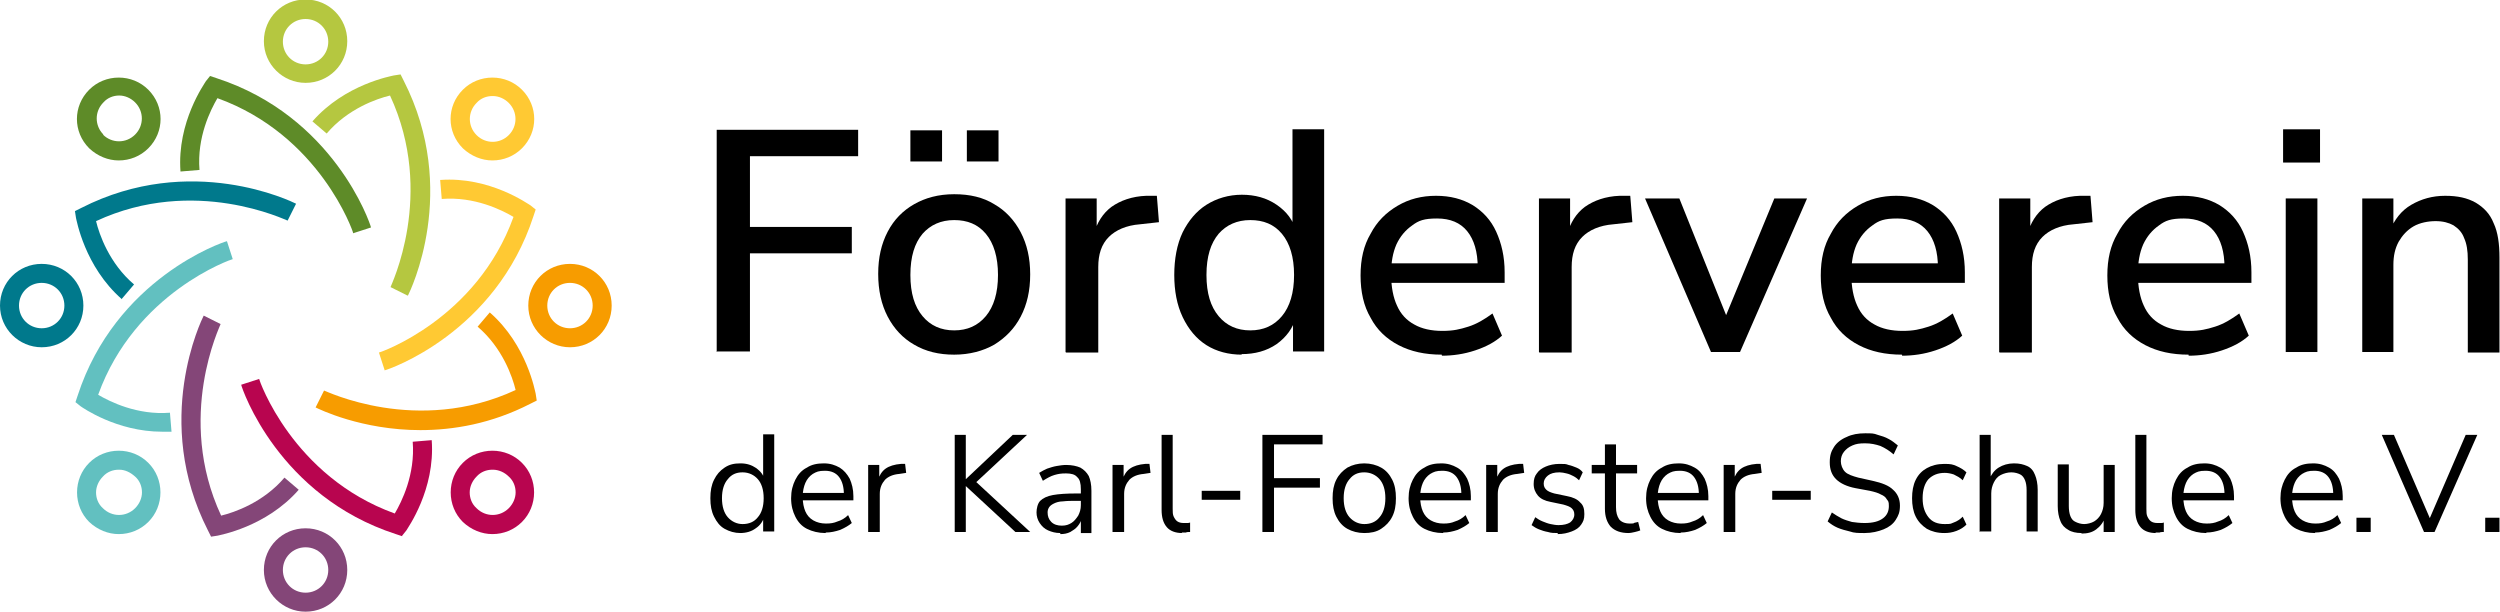 <?xml version="1.0" encoding="UTF-8"?>
<svg id="Ebene_1" xmlns="http://www.w3.org/2000/svg" version="1.1" viewBox="0 0 473.7 115.9">
  <!-- Generator: Adobe Illustrator 29.3.0, SVG Export Plug-In . SVG Version: 2.1.0 Build 146)  -->
  <defs>
    <style>
      .st0 {
        fill: #b8054f;
      }

      .st1 {
        fill: #844678;
      }

      .st2 {
        fill: #62c0c0;
      }

      .st3 {
        fill: #b5c740;
      }

      .st4 {
        fill: #5e8b28;
      }

      .st5 {
        fill: #00798c;
      }

      .st6 {
        fill: #f79c00;
      }

      .st7 {
        fill: #ffc933;
      }
    </style>
  </defs>
  <g>
    <path d="M135.8,66.7V24.6h26.8v5h-20.5v13.4h19.3v5h-19.3v18.6h-6.2Z"/>
    <path d="M180.8,67.2c-2.9,0-5.4-.6-7.6-1.9-2.1-1.2-3.8-3-5-5.3s-1.8-5-1.8-8.1.6-5.7,1.8-8,2.9-4,5-5.2c2.1-1.2,4.6-1.9,7.6-1.9s5.5.6,7.6,1.9c2.1,1.2,3.8,3,5,5.3,1.2,2.3,1.8,4.9,1.8,8s-.6,5.7-1.8,8c-1.2,2.3-2.9,4-5,5.3-2.1,1.2-4.7,1.9-7.6,1.9ZM172.5,30.6v-5.9h6v5.9h-6ZM180.8,62.6c2.5,0,4.5-.9,6-2.7,1.5-1.8,2.3-4.4,2.3-7.8s-.8-6-2.3-7.8c-1.5-1.8-3.5-2.6-6-2.6s-4.5.9-6,2.6c-1.5,1.8-2.3,4.3-2.3,7.8s.8,6,2.3,7.8c1.5,1.8,3.5,2.7,6,2.7ZM183.2,30.6v-5.9h6v5.9h-6Z"/>
    <path d="M201.9,66.7v-29.1h5.9v7h-.6c.6-2.4,1.8-4.2,3.4-5.4,1.7-1.2,3.9-2,6.6-2.1h2c0-.1.4,5,.4,5l-3.6.4c-2.6.2-4.6,1.1-5.9,2.4-1.4,1.4-2,3.3-2,5.7v16.2h-6.1Z"/>
    <path d="M235.3,67.2c-2.5,0-4.8-.6-6.7-1.8-1.9-1.2-3.4-3-4.5-5.3-1.1-2.3-1.6-5-1.6-8s.5-5.8,1.6-8.1c1.1-2.2,2.6-4,4.5-5.2,1.9-1.2,4.2-1.9,6.7-1.9s4.7.6,6.6,1.9c1.9,1.3,3.1,2.9,3.7,5h-.7v-19.3h6v42.1h-5.9v-6.6h.6c-.6,2.2-1.9,3.9-3.7,5.2-1.9,1.3-4.1,1.9-6.7,1.9ZM236.9,62.6c2.5,0,4.5-.9,6-2.7,1.5-1.8,2.3-4.4,2.3-7.8s-.8-6-2.3-7.8-3.5-2.6-6-2.6-4.5.9-6,2.6c-1.5,1.8-2.3,4.3-2.3,7.8s.8,6,2.3,7.8c1.5,1.8,3.5,2.7,6,2.7Z"/>
    <path d="M273.2,67.2c-3.2,0-5.9-.6-8.2-1.8-2.3-1.2-4.1-2.9-5.3-5.2-1.3-2.2-1.9-4.9-1.9-8s.6-5.7,1.9-7.9c1.2-2.3,2.9-4,5.1-5.3,2.2-1.3,4.6-1.9,7.3-1.9s5,.6,7,1.8c1.9,1.2,3.4,2.8,4.4,5,1,2.2,1.6,4.7,1.6,7.7v2h-22.5v-3.7h18.4l-1,.8c0-3-.7-5.3-2-6.9-1.3-1.6-3.2-2.4-5.7-2.4s-3.5.4-4.7,1.3c-1.3.9-2.3,2.1-3,3.6-.7,1.6-1,3.4-1,5.4v.4c0,2.3.4,4.3,1.1,5.8.7,1.6,1.8,2.8,3.3,3.6,1.4.8,3.2,1.2,5.3,1.2s3.3-.3,4.9-.8,3.1-1.4,4.6-2.5l1.8,4.2c-1.3,1.2-3,2.1-5.1,2.8-2.1.7-4.2,1-6.3,1Z"/>
    <path d="M291.6,66.7v-29.1h5.9v7h-.6c.6-2.4,1.8-4.2,3.4-5.4,1.7-1.2,3.9-2,6.6-2.1h2c0-.1.4,5,.4,5l-3.6.4c-2.6.2-4.6,1.1-5.9,2.4-1.4,1.4-2,3.3-2,5.7v16.2h-6.1Z"/>
    <path d="M324.2,66.7l-12.5-29.1h6.5l9.7,24.2h-1.7l10-24.2h6.2l-12.7,29.1h-5.4Z"/>
    <path d="M360.4,67.2c-3.2,0-5.9-.6-8.2-1.8-2.3-1.2-4.1-2.9-5.3-5.2-1.3-2.2-1.9-4.9-1.9-8s.6-5.7,1.9-7.9c1.2-2.3,2.9-4,5.1-5.3,2.2-1.3,4.6-1.9,7.3-1.9s5,.6,7,1.8c1.9,1.2,3.4,2.8,4.4,5,1,2.2,1.6,4.7,1.6,7.7v2h-22.5v-3.7h18.4l-1,.8c0-3-.7-5.3-2-6.9-1.3-1.6-3.2-2.4-5.7-2.4s-3.5.4-4.7,1.3c-1.3.9-2.3,2.1-3,3.6-.7,1.6-1,3.4-1,5.4v.4c0,2.3.4,4.3,1.1,5.8.7,1.6,1.8,2.8,3.3,3.6,1.4.8,3.2,1.2,5.3,1.2s3.3-.3,4.9-.8,3.1-1.4,4.6-2.5l1.8,4.2c-1.3,1.2-3,2.1-5.1,2.8-2.1.7-4.2,1-6.3,1Z"/>
    <path d="M378.8,66.7v-29.1h5.9v7h-.6c.6-2.4,1.8-4.2,3.4-5.4,1.7-1.2,3.9-2,6.6-2.1h2c0-.1.4,5,.4,5l-3.6.4c-2.6.2-4.6,1.1-5.9,2.4-1.4,1.4-2,3.3-2,5.7v16.2h-6.1Z"/>
    <path d="M414.7,67.2c-3.2,0-5.9-.6-8.2-1.8-2.3-1.2-4.1-2.9-5.3-5.2-1.3-2.2-1.9-4.9-1.9-8s.6-5.7,1.9-7.9c1.2-2.3,2.9-4,5.1-5.3,2.2-1.3,4.6-1.9,7.3-1.9s5,.6,7,1.8c1.9,1.2,3.4,2.8,4.4,5,1,2.2,1.6,4.7,1.6,7.7v2h-22.5v-3.7h18.4l-1,.8c0-3-.7-5.3-2-6.9-1.3-1.6-3.2-2.4-5.7-2.4s-3.5.4-4.7,1.3c-1.3.9-2.3,2.1-3,3.6-.7,1.6-1,3.4-1,5.4v.4c0,2.3.4,4.3,1.1,5.8.7,1.6,1.8,2.8,3.3,3.6,1.4.8,3.2,1.2,5.3,1.2s3.3-.3,4.9-.8,3.1-1.4,4.6-2.5l1.8,4.2c-1.3,1.2-3,2.1-5.1,2.8-2.1.7-4.2,1-6.3,1Z"/>
    <path d="M432.6,30.8v-6.3h7v6.3h-7ZM433.1,66.7v-29.1h6v29.1h-6Z"/>
    <path d="M447.6,66.7v-29.1h5.9v6.2h-.7c.9-2.2,2.2-3.9,4.1-5,1.9-1.1,4-1.7,6.4-1.7s4.2.4,5.8,1.3c1.5.9,2.7,2.1,3.4,3.9.8,1.7,1.1,3.9,1.1,6.5v18h-6v-17.6c0-1.7-.2-3-.7-4.1-.4-1.1-1.1-1.8-2-2.4-.9-.5-2-.8-3.4-.8s-3,.3-4.2,1c-1.2.7-2.1,1.7-2.8,2.9-.7,1.3-1,2.7-1,4.4v16.5h-6Z"/>
  </g>
  <g>
    <path d="M140.3,101c-1.1,0-2.1-.3-3-.8s-1.5-1.3-2-2.3c-.5-1-.7-2.1-.7-3.5s.2-2.5.7-3.5c.5-1,1.1-1.7,2-2.3s1.8-.8,3-.8,2.1.3,3,.9c.8.6,1.4,1.3,1.6,2.3h-.3v-8.7h2.1v18.4h-2.1v-3h.3c-.3,1-.8,1.8-1.7,2.4-.8.6-1.8.9-3,.9ZM140.7,99.3c1.2,0,2.2-.4,2.9-1.3.7-.8,1.1-2,1.1-3.6s-.4-2.8-1.1-3.6c-.7-.8-1.7-1.3-2.9-1.3s-2.1.4-2.8,1.3c-.7.8-1.1,2-1.1,3.6s.4,2.8,1.1,3.6c.7.8,1.7,1.3,2.8,1.3Z"/>
    <path d="M156.4,101c-1.3,0-2.5-.3-3.5-.8-1-.5-1.7-1.3-2.2-2.3-.5-1-.8-2.1-.8-3.5s.3-2.5.8-3.5,1.2-1.8,2.2-2.3c.9-.6,2-.8,3.2-.8s2.1.3,3,.8c.8.5,1.4,1.2,1.9,2.1.4.9.7,2,.7,3.3v.8h-10v-1.4h8.6l-.4.3c0-1.4-.3-2.5-.9-3.3-.6-.8-1.5-1.2-2.7-1.2s-1.6.2-2.3.6c-.6.4-1.1,1-1.4,1.7-.3.7-.5,1.6-.5,2.5v.2c0,1.1.2,2,.5,2.7.3.7.8,1.3,1.5,1.7.7.4,1.5.6,2.4.6s1.5-.1,2.2-.4c.7-.2,1.4-.6,2-1.2l.7,1.5c-.6.5-1.3.9-2.2,1.3-.9.3-1.8.5-2.7.5Z"/>
    <path d="M164.5,100.8v-12.7h2.1v3h-.3c.3-1,.8-1.8,1.5-2.3.7-.5,1.7-.8,2.9-.9h.8c0,0,.2,1.7.2,1.7l-1.3.2c-1.2.1-2.1.5-2.7,1.1-.6.7-1,1.5-1,2.7v7.2h-2.1Z"/>
    <path d="M180.9,100.8v-18.4h2.1v8.4h0l8.9-8.4h2.7l-10.2,9.5v-1.1s10.8,10,10.8,10h-2.8l-9.4-8.7h0v8.7h-2.1Z"/>
    <path d="M200.9,101c-.9,0-1.6-.2-2.3-.5-.7-.3-1.2-.8-1.6-1.4s-.6-1.3-.6-2,.2-1.7.7-2.2c.5-.5,1.3-.9,2.4-1.1s2.6-.3,4.5-.3h1.2v1.4h-1.1c-1.1,0-1.9,0-2.7.1-.7,0-1.3.2-1.7.4-.4.2-.7.4-.9.7-.2.3-.3.6-.3,1,0,.7.2,1.3.7,1.8.5.5,1.2.7,2,.7s1.3-.2,1.8-.5.9-.8,1.3-1.4c.3-.6.5-1.2.5-2v-3c0-1.1-.2-1.9-.7-2.3-.4-.5-1.1-.7-2.1-.7s-1.5.1-2.2.3c-.7.2-1.4.6-2.2,1.1l-.7-1.5c.5-.3,1-.6,1.5-.8.6-.2,1.2-.4,1.8-.5.6-.1,1.2-.2,1.8-.2,1.1,0,2,.2,2.7.5.7.4,1.2.9,1.6,1.6.3.7.5,1.6.5,2.8v8h-2v-3h.2c-.1.7-.4,1.2-.8,1.7-.4.5-.9.8-1.4,1.1-.6.3-1.2.4-1.9.4Z"/>
    <path d="M210.8,100.8v-12.7h2.1v3h-.3c.3-1,.8-1.8,1.5-2.3.7-.5,1.7-.8,2.9-.9h.8c0,0,.2,1.7.2,1.7l-1.3.2c-1.2.1-2.1.5-2.7,1.1-.6.7-1,1.5-1,2.7v7.2h-2.1Z"/>
    <path d="M224,101c-1.3,0-2.3-.4-2.9-1.1-.7-.8-1-1.9-1-3.3v-14.2h2.1v14c0,.6,0,1.1.2,1.5.2.4.4.7.7.9.3.2.7.3,1.2.3s.4,0,.6,0c.2,0,.4,0,.6-.1v1.8c-.3,0-.6,0-.8.1-.3,0-.5,0-.8,0Z"/>
    <path d="M227.7,94.7v-1.7h7.3v1.7h-7.3Z"/>
    <path d="M239.2,100.8v-18.4h11.4v1.8h-9.2v6.4h8.7v1.8h-8.7v8.4h-2.1Z"/>
    <path d="M258.5,101c-1.2,0-2.3-.3-3.2-.8-.9-.5-1.6-1.3-2.1-2.3-.5-1-.7-2.1-.7-3.5s.2-2.5.7-3.5,1.2-1.7,2.1-2.3c.9-.5,2-.8,3.2-.8s2.3.3,3.2.8c.9.5,1.6,1.3,2.1,2.3s.7,2.1.7,3.5-.2,2.5-.7,3.5c-.5,1-1.2,1.7-2.1,2.3s-2,.8-3.2.8ZM258.5,99.3c1.2,0,2.2-.4,2.9-1.3.7-.8,1.1-2,1.1-3.6s-.4-2.8-1.1-3.6c-.7-.8-1.7-1.3-2.9-1.3s-2.1.4-2.8,1.3c-.7.8-1.1,2-1.1,3.6s.4,2.8,1.1,3.6c.7.8,1.7,1.3,2.8,1.3Z"/>
    <path d="M273.4,101c-1.3,0-2.5-.3-3.5-.8-1-.5-1.7-1.3-2.2-2.3-.5-1-.8-2.1-.8-3.5s.3-2.5.8-3.5,1.2-1.8,2.2-2.3c.9-.6,2-.8,3.2-.8s2.1.3,3,.8,1.4,1.2,1.9,2.1c.4.9.7,2,.7,3.3v.8h-10v-1.4h8.6l-.4.3c0-1.4-.3-2.5-.9-3.3-.6-.8-1.5-1.2-2.7-1.2s-1.6.2-2.3.6c-.6.4-1.1,1-1.4,1.7-.3.7-.5,1.6-.5,2.5v.2c0,1.1.2,2,.5,2.7.3.7.8,1.3,1.5,1.7s1.5.6,2.4.6,1.5-.1,2.2-.4c.7-.2,1.4-.6,2-1.2l.7,1.5c-.6.5-1.3.9-2.2,1.3-.9.3-1.8.5-2.7.5Z"/>
    <path d="M281.6,100.8v-12.7h2.1v3h-.3c.3-1,.8-1.8,1.5-2.3.7-.5,1.7-.8,2.9-.9h.8c0,0,.2,1.7.2,1.7l-1.3.2c-1.2.1-2.1.5-2.7,1.1-.6.7-1,1.5-1,2.7v7.2h-2.1Z"/>
    <path d="M295.2,101c-.7,0-1.3,0-1.9-.2-.6-.1-1.2-.3-1.7-.5-.5-.2-1-.5-1.4-.8l.7-1.5c.4.3.9.6,1.4.8s1,.4,1.5.5c.5.1,1,.2,1.5.2,1,0,1.7-.2,2.2-.5.5-.4.8-.9.8-1.5s-.2-.9-.5-1.2c-.3-.3-.9-.5-1.6-.7l-2.4-.5c-1.1-.2-1.9-.6-2.4-1.2-.5-.6-.8-1.3-.8-2.2s.2-1.5.6-2c.4-.6,1-1,1.7-1.3.7-.3,1.6-.5,2.6-.5s1.2,0,1.7.2c.5.1,1,.3,1.5.5.5.2.9.5,1.2.9l-.7,1.5c-.3-.3-.7-.6-1.1-.8s-.8-.4-1.3-.5c-.4-.1-.9-.2-1.3-.2-1,0-1.7.2-2.2.6-.5.4-.8.9-.8,1.5s.2.9.5,1.2c.3.3.8.5,1.5.7l2.4.5c1.1.2,2,.6,2.5,1.2.6.5.8,1.2.8,2.2s-.2,1.4-.6,2-1,1-1.8,1.3c-.8.3-1.6.5-2.7.5Z"/>
    <path d="M308.6,101c-1.5,0-2.6-.4-3.4-1.2-.7-.8-1.1-1.9-1.1-3.4v-6.7h-2.5v-1.6h2.5v-3.9h2.1v3.9h4v1.6h-4v6.4c0,1,.2,1.7.6,2.3.4.5,1.1.8,2,.8s.6,0,.8-.1.5-.1.8-.2l.4,1.6c-.2.1-.6.2-1,.3-.4.1-.9.2-1.3.2Z"/>
    <path d="M318.4,101c-1.3,0-2.5-.3-3.5-.8-1-.5-1.7-1.3-2.2-2.3-.5-1-.8-2.1-.8-3.5s.3-2.5.8-3.5,1.2-1.8,2.2-2.3c.9-.6,2-.8,3.2-.8s2.1.3,3,.8,1.4,1.2,1.9,2.1c.4.9.7,2,.7,3.3v.8h-10v-1.4h8.6l-.4.3c0-1.4-.3-2.5-.9-3.3-.6-.8-1.5-1.2-2.7-1.2s-1.6.2-2.3.6c-.6.4-1.1,1-1.4,1.7-.3.7-.5,1.6-.5,2.5v.2c0,1.1.2,2,.5,2.7.3.7.8,1.3,1.5,1.7s1.5.6,2.4.6,1.5-.1,2.2-.4c.7-.2,1.4-.6,2-1.2l.7,1.5c-.6.5-1.3.9-2.2,1.3-.9.3-1.8.5-2.7.5Z"/>
    <path d="M326.6,100.8v-12.7h2.1v3h-.3c.3-1,.8-1.8,1.5-2.3.7-.5,1.7-.8,2.9-.9h.8c0,0,.2,1.7.2,1.7l-1.3.2c-1.2.1-2.1.5-2.7,1.1-.6.7-1,1.5-1,2.7v7.2h-2.1Z"/>
    <path d="M335.8,94.7v-1.7h7.3v1.7h-7.3Z"/>
    <path d="M353.2,101c-1,0-1.9,0-2.7-.3-.8-.2-1.6-.4-2.3-.7-.7-.3-1.3-.7-1.9-1.2l.8-1.7c.6.4,1.2.8,1.8,1.1.6.3,1.3.5,2,.7.7.1,1.5.2,2.4.2,1.6,0,2.7-.3,3.5-.9.8-.6,1.1-1.4,1.1-2.3s-.1-.9-.4-1.3c-.2-.4-.6-.7-1.1-.9-.5-.3-1.2-.5-2.1-.7l-2.7-.5c-1.6-.3-2.9-.9-3.7-1.7-.8-.8-1.2-1.8-1.2-3.2s.3-2.1.8-2.9,1.4-1.5,2.4-1.9c1-.5,2.2-.7,3.5-.7s1.6,0,2.4.3c.7.2,1.4.4,2.1.8.6.3,1.2.8,1.7,1.2l-.8,1.7c-.8-.7-1.6-1.2-2.5-1.6-.9-.3-1.8-.5-2.9-.5s-1.7.1-2.4.4-1.2.7-1.6,1.2-.6,1.1-.6,1.8.3,1.5.8,2,1.4.8,2.5,1.1l2.7.6c1.8.4,3.1.9,3.9,1.7.8.7,1.3,1.7,1.3,3s-.3,1.9-.8,2.7c-.5.8-1.3,1.4-2.3,1.8-1,.4-2.2.7-3.6.7Z"/>
    <path d="M368.4,101c-1.3,0-2.4-.3-3.3-.8-.9-.6-1.6-1.3-2.1-2.3s-.7-2.2-.7-3.5.2-2.5.7-3.5,1.2-1.7,2.1-2.2c.9-.5,2-.8,3.3-.8s1.6.1,2.3.4,1.4.7,1.9,1.2l-.7,1.5c-.5-.5-1.1-.8-1.7-1.1-.6-.2-1.2-.3-1.7-.3-1.3,0-2.3.4-3.1,1.2-.7.8-1.1,2-1.1,3.6s.4,2.7,1.1,3.6,1.7,1.3,3.1,1.3,1.1-.1,1.7-.3c.6-.2,1.2-.6,1.7-1.1l.7,1.5c-.5.5-1.1.9-1.9,1.2-.8.3-1.5.4-2.3.4Z"/>
    <path d="M375.1,100.8v-18.4h2.1v8.5h-.3c.4-1,1-1.8,1.8-2.3.8-.5,1.8-.8,2.9-.8s1.8.2,2.5.5,1.2.9,1.5,1.7c.3.7.5,1.7.5,2.8v7.9h-2.1v-7.8c0-.8-.1-1.4-.3-1.9s-.5-.9-.9-1.1c-.4-.2-1-.4-1.7-.4s-1.4.2-2,.5c-.6.3-1,.8-1.3,1.4s-.5,1.3-.5,2.1v7.2h-2.1Z"/>
    <path d="M394.4,101c-1,0-1.9-.2-2.5-.6-.7-.4-1.2-.9-1.5-1.7-.3-.7-.5-1.7-.5-2.8v-7.9h2.1v7.9c0,.7.1,1.4.3,1.9s.5.9,1,1.1c.4.2,1,.4,1.6.4s1.4-.2,1.9-.5c.5-.3,1-.8,1.3-1.4s.5-1.3.5-2.1v-7.2h2.1v12.7h-2.1v-2.9h.3c-.3,1-.9,1.8-1.7,2.4s-1.7.8-2.8.8Z"/>
    <path d="M408.5,101c-1.3,0-2.3-.4-2.9-1.1-.7-.8-1-1.9-1-3.3v-14.2h2.1v14c0,.6,0,1.1.2,1.5.2.4.4.7.7.9.3.2.7.3,1.2.3s.4,0,.6,0c.2,0,.4,0,.6-.1v1.8c-.3,0-.6,0-.8.1-.3,0-.5,0-.8,0Z"/>
    <path d="M418,101c-1.3,0-2.5-.3-3.5-.8-1-.5-1.7-1.3-2.2-2.3-.5-1-.8-2.1-.8-3.5s.3-2.5.8-3.5,1.2-1.8,2.2-2.3c.9-.6,2-.8,3.2-.8s2.1.3,3,.8,1.4,1.2,1.9,2.1c.4.9.7,2,.7,3.3v.8h-10v-1.4h8.6l-.4.3c0-1.4-.3-2.5-.9-3.3-.6-.8-1.5-1.2-2.7-1.2s-1.6.2-2.3.6c-.6.4-1.1,1-1.4,1.7-.3.7-.5,1.6-.5,2.5v.2c0,1.1.2,2,.5,2.7.3.7.8,1.3,1.5,1.7s1.5.6,2.4.6,1.5-.1,2.2-.4c.7-.2,1.4-.6,2-1.2l.7,1.5c-.6.5-1.3.9-2.2,1.3-.9.3-1.8.5-2.7.5Z"/>
    <path d="M438.6,101c-1.3,0-2.5-.3-3.5-.8-1-.5-1.7-1.3-2.2-2.3-.5-1-.8-2.1-.8-3.5s.3-2.5.8-3.5,1.2-1.8,2.2-2.3c.9-.6,2-.8,3.2-.8s2.1.3,3,.8,1.4,1.2,1.9,2.1c.4.9.7,2,.7,3.3v.8h-10v-1.4h8.6l-.4.3c0-1.4-.3-2.5-.9-3.3-.6-.8-1.5-1.2-2.7-1.2s-1.6.2-2.3.6c-.6.4-1.1,1-1.4,1.7-.3.7-.5,1.6-.5,2.5v.2c0,1.1.2,2,.5,2.7.3.7.8,1.3,1.5,1.7s1.5.6,2.4.6,1.5-.1,2.2-.4c.7-.2,1.4-.6,2-1.2l.7,1.5c-.6.5-1.3.9-2.2,1.3-.9.3-1.8.5-2.7.5Z"/>
    <path d="M446.5,100.8v-2.7h2.7v2.7h-2.7Z"/>
    <path d="M459.3,100.8l-8-18.4h2.3l7.2,16.7h-.8l7.2-16.7h2.2l-8.1,18.4h-1.9Z"/>
    <path d="M470.9,100.8v-2.7h2.7v2.7h-2.7Z"/>
  </g>
  <path class="st4" d="M66.9,44.1c0-.2-6.3-18.5-25.7-25.5-1.3,2.2-3.9,7.4-3.4,13.6l-3.6.3c-.7-9.4,4.6-16.7,4.8-17.1l.8-1,1.2.4c22.2,7.2,29.1,27.4,29.3,28.3l-3.4,1.1,1.7-.6-1.7.6Z"/>
  <path class="st5" d="M23.1,56.7c-7.1-6.2-8.6-15.1-8.7-15.4l-.2-1.3,1.2-.6c20.8-10.6,39.9-1.2,40.7-.8l-1.6,3.2c-.2,0-17.6-8.6-36.3.1.6,2.5,2.5,8,7.2,12l-2.3,2.7Z"/>
  <path class="st2" d="M30.7,81.8c-8.6,0-15.1-4.6-15.4-4.8l-1-.8.4-1.2c7.2-22.2,27.4-29.1,28.3-29.3l1.1,3.4c-.2,0-18.5,6.3-25.5,25.7,2.2,1.3,7.4,3.9,13.6,3.4l.3,3.6c-.6,0-1.1,0-1.7,0Z"/>
  <path class="st1" d="M40,101.7l-.6-1.2c-10.6-20.8-1.2-39.9-.8-40.7l3.2,1.6-1.6-.8,1.6.8c0,.2-8.6,17.6.1,36.3,2.5-.6,8-2.5,12-7.2l2.7,2.3c-6.2,7.1-15.1,8.6-15.4,8.7l-1.3.2Z"/>
  <path class="st0" d="M76.2,101.6l-1.2-.4c-22.2-7.2-29.1-27.4-29.3-28.3l3.4-1.1c0,.2,6.3,18.5,25.7,25.5,1.3-2.2,3.9-7.4,3.4-13.6l3.6-.3c.7,9.4-4.6,16.7-4.8,17.1l-.8,1Z"/>
  <path class="st6" d="M79.7,81.5c-11.2,0-19.3-4-19.9-4.3l1.6-3.2c.2,0,17.6,8.6,36.3-.1-.6-2.5-2.5-8-7.2-12l2.3-2.7c7.1,6.2,8.6,15.1,8.7,15.4l.2,1.3-1.2.6c-7.4,3.8-14.6,5-20.9,5Z"/>
  <path class="st7" d="M72.9,70.2l-1.1-3.4c.2,0,18.5-6.3,25.5-25.7-2.2-1.3-7.4-3.9-13.6-3.4l-.3-3.6c9.4-.7,16.7,4.6,17.1,4.8l1,.8-.4,1.2c-7.2,22.2-27.4,29.1-28.3,29.3Z"/>
  <path class="st3" d="M77.2,56l-3.2-1.6c0-.2,8.6-17.6-.1-36.3-2.5.6-8,2.5-12,7.2l-2.7-2.3c6.2-7.1,15.1-8.6,15.4-8.7l1.3-.2.6,1.2c10.6,20.8,1.2,39.9.8,40.7Z"/>
  <path class="st3" d="M57.9,15.7c-4.3,0-7.9-3.5-7.9-7.9s3.5-7.9,7.9-7.9,7.9,3.5,7.9,7.9-3.5,7.9-7.9,7.9ZM57.9,3.6c-2.4,0-4.3,1.9-4.3,4.3s1.9,4.3,4.3,4.3,4.3-1.9,4.3-4.3-1.9-4.3-4.3-4.3Z"/>
  <path class="st4" d="M22.5,30.4c-2,0-4-.8-5.6-2.3h0c-3.1-3.1-3.1-8,0-11.1,1.5-1.5,3.5-2.3,5.6-2.3s4.1.8,5.6,2.3c3.1,3.1,3.1,8,0,11.1-1.5,1.5-3.5,2.3-5.6,2.3ZM19.5,25.5c1.7,1.7,4.4,1.7,6.1,0,1.7-1.7,1.7-4.4,0-6.1-.8-.8-1.9-1.3-3-1.3s-2.2.4-3,1.3c-1.7,1.7-1.7,4.4,0,6.1h0Z"/>
  <path class="st5" d="M7.9,65.8c-4.3,0-7.9-3.5-7.9-7.9s3.5-7.9,7.9-7.9,7.9,3.5,7.9,7.9-3.5,7.9-7.9,7.9ZM7.9,53.6c-2.4,0-4.3,1.9-4.3,4.3s1.9,4.3,4.3,4.3,4.3-1.9,4.3-4.3-1.9-4.3-4.3-4.3Z"/>
  <path class="st2" d="M22.5,101.2c-2,0-4-.8-5.6-2.3-1.5-1.5-2.3-3.5-2.3-5.6s.8-4.1,2.3-5.6c1.5-1.5,3.5-2.3,5.6-2.3s4.1.8,5.6,2.3c1.5,1.5,2.3,3.5,2.3,5.6s-.8,4.1-2.3,5.6h0c-1.5,1.5-3.5,2.3-5.6,2.3ZM22.5,89c-1.1,0-2.2.4-3,1.3-.8.8-1.3,1.9-1.3,3s.4,2.2,1.3,3c1.7,1.7,4.4,1.7,6.1,0,.8-.8,1.3-1.9,1.3-3s-.4-2.2-1.3-3-1.9-1.3-3-1.3Z"/>
  <path class="st1" d="M57.9,115.9c-4.3,0-7.9-3.5-7.9-7.9s3.5-7.9,7.9-7.9,7.9,3.5,7.9,7.9-3.5,7.9-7.9,7.9ZM57.9,103.7c-2.4,0-4.3,1.9-4.3,4.3s1.9,4.3,4.3,4.3,4.3-1.9,4.3-4.3-1.9-4.3-4.3-4.3Z"/>
  <path class="st0" d="M93.3,101.2c-2,0-4-.8-5.6-2.3-1.5-1.5-2.3-3.5-2.3-5.6s.8-4.1,2.3-5.6c1.5-1.5,3.5-2.3,5.6-2.3s4.1.8,5.6,2.3h0c1.5,1.5,2.3,3.5,2.3,5.6s-.8,4.1-2.3,5.6c-1.5,1.5-3.5,2.3-5.6,2.3ZM93.3,89c-1.1,0-2.2.4-3,1.3-.8.8-1.3,1.9-1.3,3s.4,2.2,1.3,3c1.7,1.7,4.4,1.7,6.1,0,.8-.8,1.3-1.9,1.3-3s-.4-2.2-1.3-3h0c-.8-.8-1.9-1.3-3-1.3Z"/>
  <path class="st6" d="M108,65.8c-4.3,0-7.9-3.5-7.9-7.9s3.5-7.9,7.9-7.9,7.9,3.5,7.9,7.9-3.5,7.9-7.9,7.9ZM108,53.6c-2.4,0-4.3,1.9-4.3,4.3s1.9,4.3,4.3,4.3,4.3-1.9,4.3-4.3-1.9-4.3-4.3-4.3Z"/>
  <path class="st7" d="M93.3,30.4c-2,0-4-.8-5.6-2.3-3.1-3.1-3.1-8,0-11.1h0c1.5-1.5,3.5-2.3,5.6-2.3s4.1.8,5.6,2.3c3.1,3.1,3.1,8,0,11.1-1.5,1.5-3.5,2.3-5.6,2.3ZM93.3,18.2c-1.1,0-2.2.4-3,1.3h0c-1.7,1.7-1.7,4.4,0,6.1,1.7,1.7,4.4,1.7,6.1,0,1.7-1.7,1.7-4.4,0-6.1-.8-.8-1.9-1.3-3-1.3Z"/>
</svg>